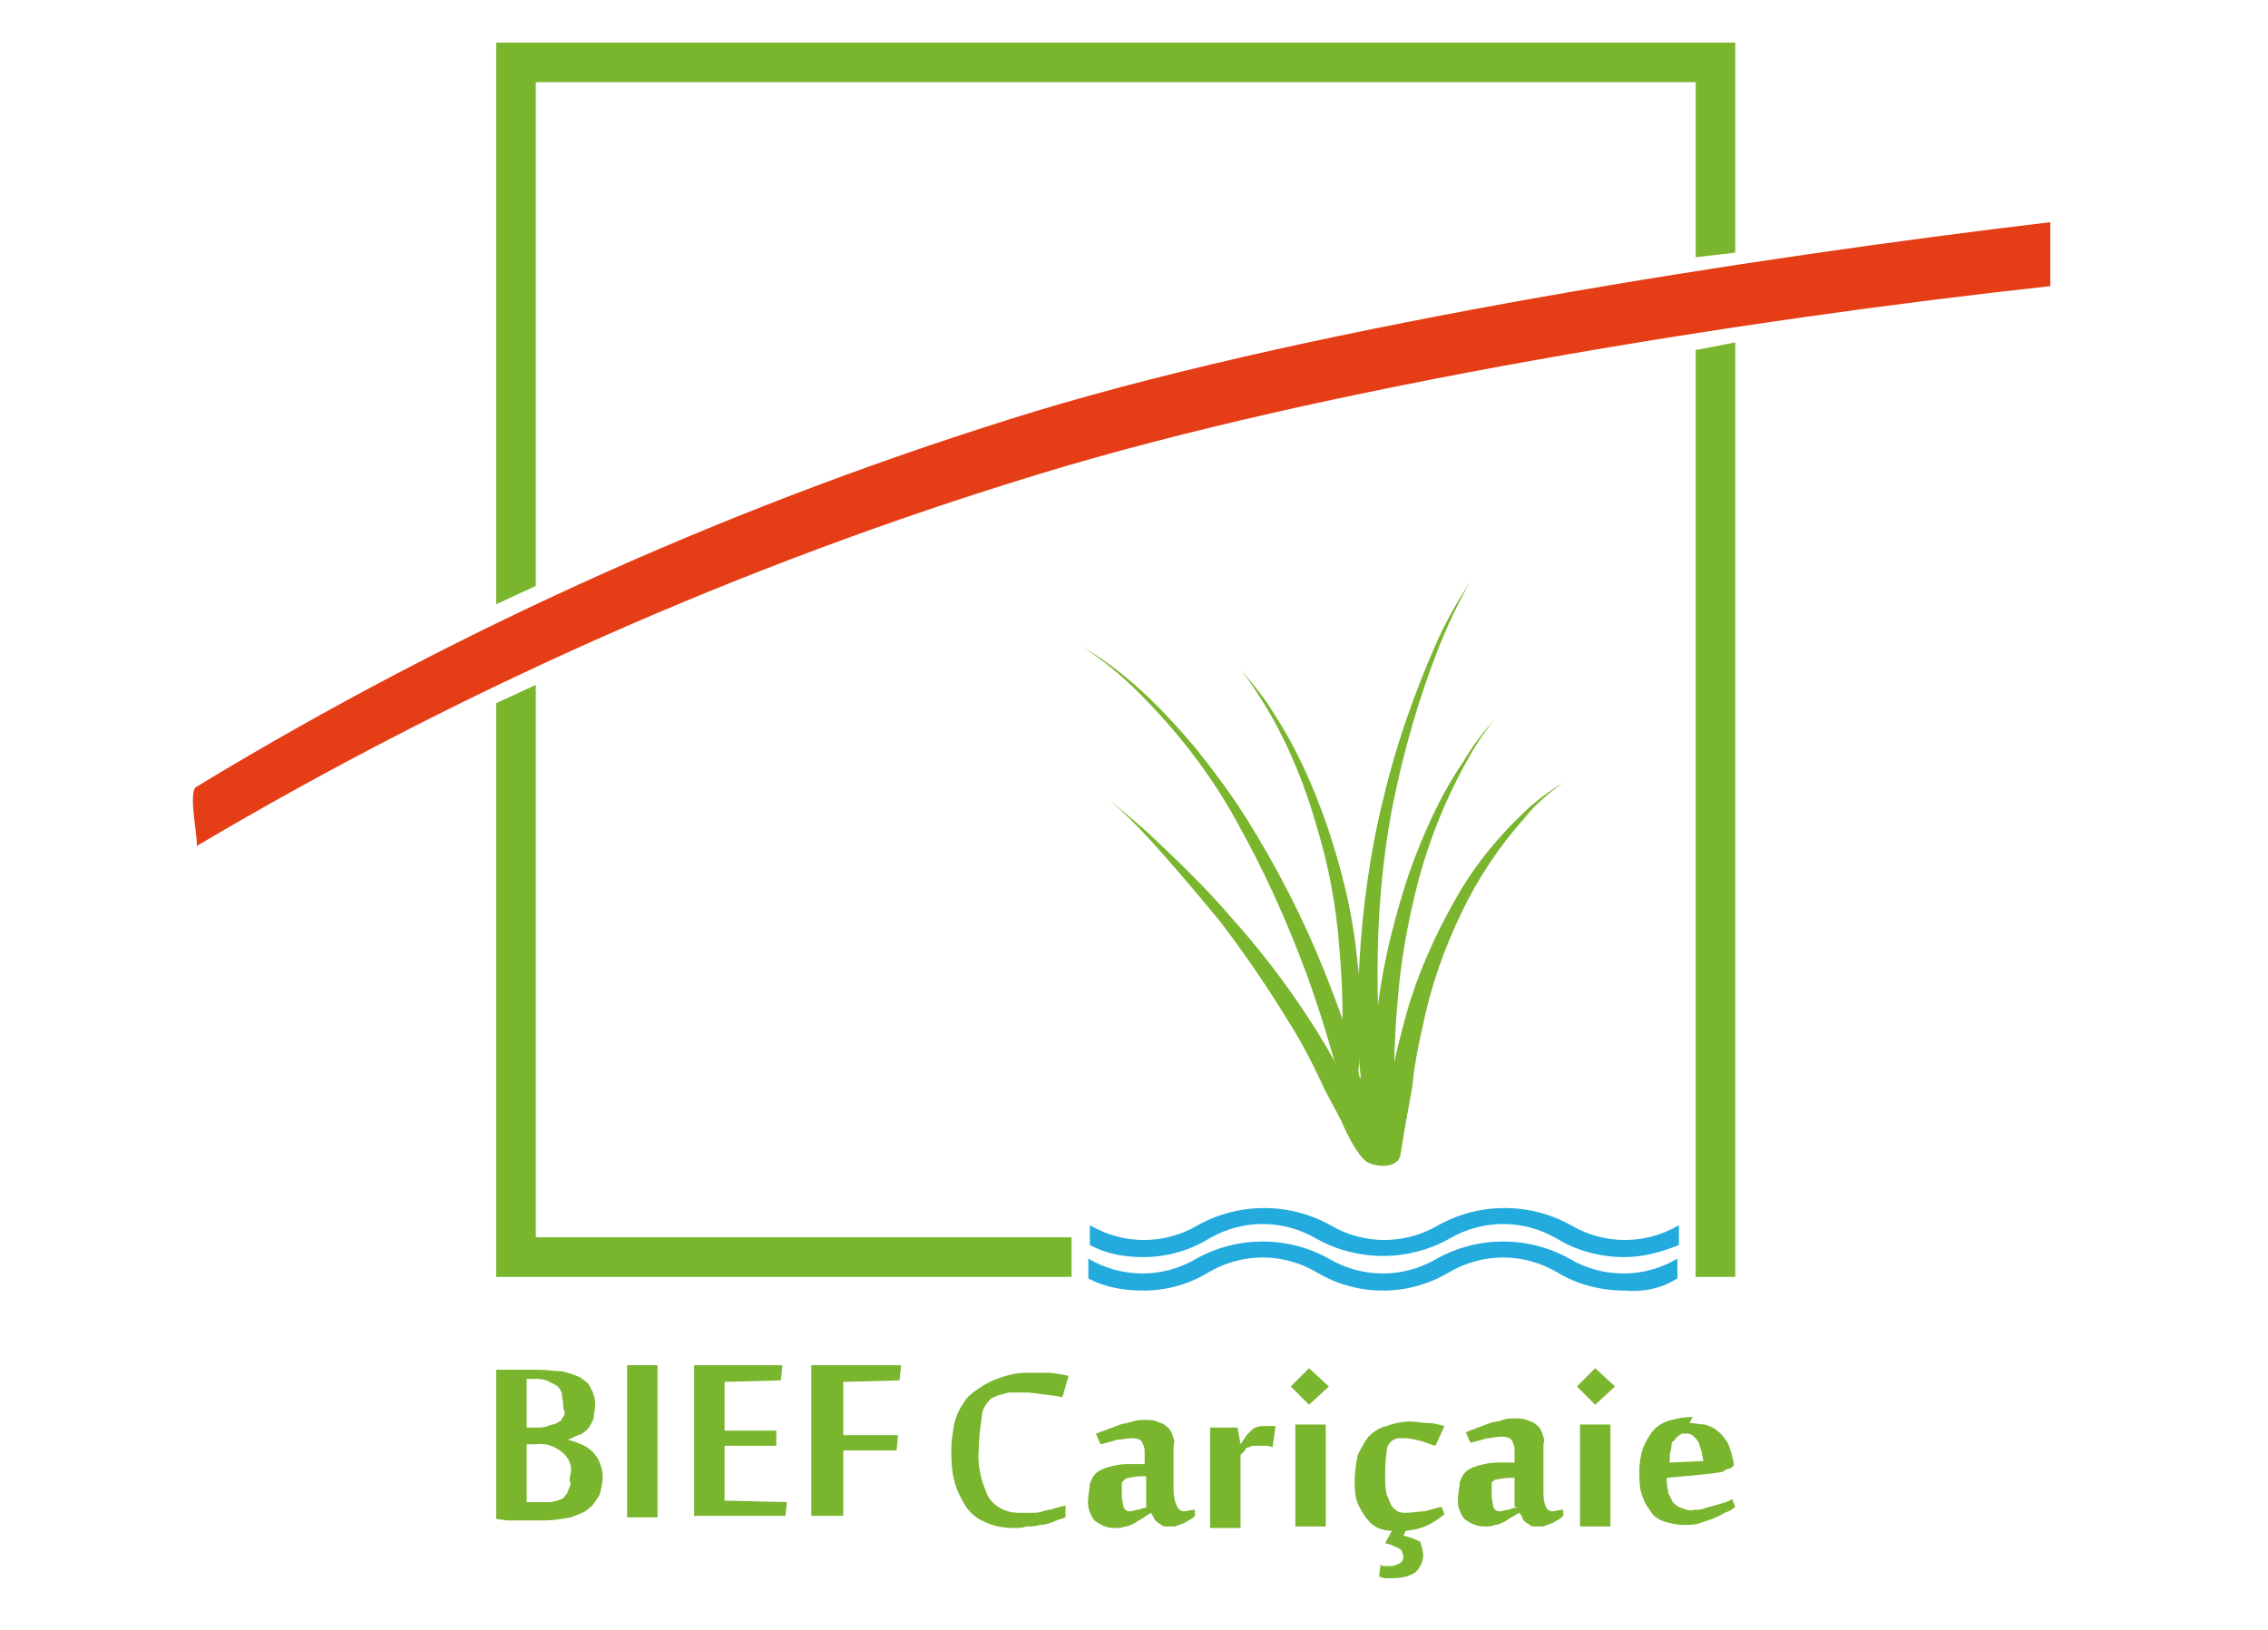 <?xml version="1.0" encoding="utf-8"?>
<!-- Generator: Adobe Illustrator 19.2.1, SVG Export Plug-In . SVG Version: 6.00 Build 0)  -->
<svg version="1.1" id="Calque_1" xmlns="http://www.w3.org/2000/svg" xmlns:xlink="http://www.w3.org/1999/xlink" x="0px" y="0px"
	 viewBox="0 0 149 107.1" style="enable-background:new 0 0 149 107.1;" xml:space="preserve">
<style type="text/css">
	.st0{fill:#7AB52E;}
	.st1{clip-path:url(#SVGID_2_);}
	.st2{fill:#E53D16;}
	.st3{fill:#24ABDE;}
</style>
<g id="Calque_1_1_">
	<title>logo-bief-cariçaie</title>
	<g id="Calque_2">
		<g id="Calque_1-2">
			<polygon class="st0" points="32.6,2.8 32.6,39.7 35.2,38.5 35.2,5.4 111.4,5.4 111.4,16.9 114,16.6 114,2.8 			"/>
			<polygon class="st0" points="111.4,23 111.4,79.3 111.4,79.3 111.4,83.9 114,83.9 114,22.5 			"/>
			<polygon class="st0" points="70.4,81.3 35.2,81.3 35.2,77.3 35.2,77.3 35.2,45 32.6,46.2 32.6,83.9 35.2,83.9 70.4,83.9 			"/>
			<g>
				<g>
					<defs>
						<rect id="SVGID_1_" x="12.3" y="2.8" width="122.4" height="101.2"/>
					</defs>
					<clipPath id="SVGID_2_">
						<use xlink:href="#SVGID_1_"  style="overflow:visible;"/>
					</clipPath>
					<g class="st1">
						<path class="st2" d="M12.9,51.7C30.2,41.2,48.8,32.9,68.1,27c18.9-5.7,47.2-10.1,66.6-12.4v4.2C114.5,21,87,25.4,68.1,31.2
							c-19.3,5.9-37.8,14.1-55.2,24.4C13.1,55.5,12.3,52,12.9,51.7"/>
						<path class="st0" d="M88.9,75.2c0,0-0.3-0.6-0.7-1.4s-1-1.8-1.4-2.7c-0.2-0.4-0.9-2-2.1-3.9c-1.4-2.3-2.9-4.5-4.5-6.6
							c-1.8-2.2-3.6-4.3-5-5.8s-2.5-2.4-2.5-2.4s1.1,0.9,2.7,2.3c1.9,1.8,3.8,3.6,5.5,5.6c1.8,2,3.5,4.2,5,6.5
							c0.8,1.2,1.5,2.4,2.2,3.7c0.4,0.9,0.7,1.8,0.9,2.7c0.3,1,0.4,1.8,0.4,1.8L88.9,75.2z"/>
						<path class="st0" d="M89.8,75.9c0,0-1.3-3.5-2.1-6.1c-0.2-0.6-0.8-2.9-1.9-5.9c-1.3-3.5-2.8-6.8-4.6-10
							c-1.7-3.1-3.9-5.9-6.4-8.4c-1.1-1.1-2.3-2.1-3.7-3c1.4,0.8,2.7,1.8,3.9,2.9c1.2,1.1,2.4,2.4,3.5,3.7c1.2,1.5,2.4,3.1,3.4,4.7
							c2,3.2,3.7,6.5,5.1,10c1.2,3,1.9,5.2,2,5.6c0.2,0.9,0.6,2.4,0.8,3.8s0.4,2.5,0.4,2.5L89.8,75.9z"/>
						<path class="st0" d="M90.4,76.1c0,0-0.3-0.9-0.5-2.2c-0.3-1.4-0.5-2.8-0.6-4.2c-0.1-2.1-0.1-4.2,0-6.3c0.2-3.7,0.7-7.4,1.6-11
							c0.8-3.4,2-6.8,3.4-10c0.6-1.4,1.4-2.8,2.3-4.2c-0.8,1.4-1.5,2.9-2.1,4.4c-1.3,3.3-2.3,6.8-3,10.3c-0.7,3.6-1,7.3-1,11
							c0,3.1,0.2,5.3,0.2,5.8c0,0.9,0.1,2.5,0.1,3.8S91,76,91,76L90.4,76.1z"/>
						<path class="st0" d="M90.8,75.1c0,0-0.2-0.7-0.3-1.7c-0.2-1.1-0.2-2.1-0.3-3.2c0.1-1.6,0.2-3.2,0.4-4.7c0.4-2.8,1.1-5.5,2-8.2
							c0.9-2.5,2-5,3.5-7.2c0.6-1,1.3-2,2.1-2.8c-0.8,0.9-1.4,1.9-2,3c-1.3,2.4-2.3,4.9-3,7.5c-0.7,2.7-1.2,5.4-1.4,8.2
							c-0.2,2.3-0.2,4-0.2,4.3l-0.2,2.9c-0.1,1-0.1,1.9-0.1,1.9L90.8,75.1z"/>
						<path class="st0" d="M91.4,75.6c0,0-0.1-0.7-0.1-1.6c-0.1-1,0-2,0.1-3c0.2-1.5,0.6-2.9,1-4.4c0.7-2.5,1.8-5,3.1-7.3
							c1.2-2.2,2.8-4.2,4.6-5.9c0.8-0.8,1.7-1.4,2.6-2c-0.9,0.7-1.8,1.4-2.5,2.3c-1.7,1.9-3.1,4-4.2,6.3s-2,4.8-2.5,7.3
							c-0.5,2.1-0.7,3.7-0.7,4c-0.1,0.6-0.3,1.7-0.5,2.7S92,75.7,92,75.7L91.4,75.6z"/>
						<path class="st0" d="M88.6,71.8l-0.2-1.7c-0.1-1-0.2-2.1-0.2-3.1c0-0.5,0-2.3-0.2-4.6c-0.2-2.8-0.7-5.5-1.5-8.1
							c-0.7-2.5-1.7-5-3-7.3c-0.6-1-1.2-2-2-3c0.8,0.9,1.6,1.9,2.2,2.9c1.5,2.3,2.6,4.8,3.5,7.4c0.9,2.7,1.6,5.4,1.9,8.2
							c0.2,1.5,0.3,3,0.4,4.4c0,0.7-0.1,1.9-0.2,2.9s-0.2,1.9-0.2,1.9L88.6,71.8L88.6,71.8z"/>
						<path class="st0" d="M92,75.9c-0.1,0.7-1.2,0.9-2.1,0.5s-2.5-4-2.2-4.7s3.4-1.5,4.3-1.1S92.8,71,92,75.9"/>
						<path class="st3" d="M106.7,82.6c-1.5,0-3.1-0.4-4.4-1.2c-2.2-1.3-4.9-1.3-7.1,0c-2.7,1.5-6,1.5-8.7,0c-2.2-1.3-4.9-1.3-7.1,0
							c-1.3,0.8-2.8,1.2-4.3,1.2c-1.2,0-2.4-0.2-3.5-0.8v-1.3c2.2,1.3,4.9,1.3,7.1,0c2.7-1.5,6-1.5,8.7,0c2.2,1.3,4.9,1.3,7.1,0
							c2.7-1.5,6-1.5,8.7,0c2.2,1.3,4.9,1.3,7.1,0v1.3C109.1,82.3,107.9,82.6,106.7,82.6"/>
						<path class="st3" d="M106.7,84.8c-1.5,0-3.1-0.4-4.4-1.2c-2.2-1.3-4.9-1.3-7.1,0c-2.7,1.6-6,1.6-8.7,0c-2.2-1.3-4.9-1.3-7.1,0
							c-1.3,0.8-2.8,1.2-4.3,1.2c-1.2,0-2.5-0.2-3.6-0.8v-1.3c2.2,1.3,4.9,1.3,7.1,0c2.7-1.5,6-1.5,8.7,0c2.2,1.3,4.9,1.3,7.1,0
							c2.7-1.5,6-1.5,8.7,0c2.2,1.3,4.9,1.3,7.1,0V84C109.1,84.7,107.9,84.9,106.7,84.8"/>
					</g>
				</g>
			</g>
		</g>
	</g>
</g>
<g id="Calque_2_1_">
	<g>
		<path class="st0" d="M66.7,100.4c-0.7,0-1.4-0.1-2-0.4c-0.5-0.2-1-0.6-1.3-1.1c-0.3-0.5-0.6-1.1-0.7-1.6c-0.2-0.7-0.2-1.4-0.2-2.1
			c0-0.6,0.1-1.1,0.2-1.7c0.1-0.4,0.3-0.9,0.6-1.3c0.2-0.4,0.6-0.7,0.9-0.9c0.7-0.5,1.4-0.8,2.3-1c0.4-0.1,0.8-0.1,1.2-0.1h0.7H69
			l0.7,0.1l0.5,0.1l-0.4,1.4l-0.6-0.1l-0.8-0.1l-0.8-0.1c-0.3,0-0.5,0-0.7,0h-0.6c-0.2,0-0.3,0.1-0.4,0.1l-0.4,0.1
			c-0.1,0.1-0.3,0.1-0.4,0.2c-0.3,0.3-0.6,0.7-0.6,1.2c-0.1,0.7-0.2,1.4-0.2,2.2c-0.1,1.1,0.2,2.1,0.6,3c0.4,0.7,1.2,1.1,2,1.1h0.8
			c0.3,0,0.6,0,0.8-0.1c0.3-0.1,0.6-0.1,0.8-0.2c0.3-0.1,0.5-0.1,0.7-0.2v0.8c-0.3,0.1-0.6,0.2-0.8,0.3c-0.3,0.1-0.6,0.2-0.9,0.2
			c-0.3,0.1-0.6,0.1-0.9,0.1C67.2,100.4,66.9,100.4,66.7,100.4"/>
		<path class="st0" d="M77.8,99.3c0.2,0,0.4-0.1,0.7-0.1v0.4c-0.1,0.1-0.2,0.2-0.4,0.3c-0.2,0.1-0.3,0.2-0.4,0.2
			c-0.2,0.1-0.3,0.1-0.5,0.2c-0.2,0-0.3,0-0.5,0c-0.2,0-0.3,0-0.4-0.1s-0.2-0.1-0.3-0.2c-0.1-0.1-0.2-0.2-0.2-0.3
			c-0.1-0.1-0.1-0.2-0.2-0.3L75,99.8c-0.2,0.1-0.3,0.2-0.5,0.3c-0.2,0.1-0.4,0.2-0.6,0.2c-0.2,0.1-0.4,0.1-0.7,0.1
			c-0.5,0-0.9-0.2-1.3-0.5c-0.3-0.4-0.5-0.9-0.4-1.5c0-0.3,0.1-0.6,0.1-0.9c0.1-0.3,0.2-0.5,0.4-0.7c0.2-0.2,0.5-0.3,0.8-0.4
			c0.4-0.1,0.8-0.2,1.2-0.2h1.2v-0.9c0-0.2-0.1-0.4-0.2-0.6c-0.2-0.2-0.5-0.2-0.7-0.2c-0.3,0-0.6,0.1-0.9,0.1
			c-0.3,0.1-0.7,0.2-1.1,0.3l-0.3-0.7l0.8-0.3l0.8-0.3c0.3-0.1,0.6-0.1,0.8-0.2c0.3-0.1,0.6-0.1,0.8-0.1c0.3,0,0.6,0,0.8,0.1
			c0.2,0.1,0.4,0.1,0.6,0.3c0.2,0.1,0.3,0.3,0.4,0.5c0.1,0.3,0.2,0.5,0.1,0.8v3.1C77.2,98.9,77.4,99.3,77.8,99.3 M75.3,99
			c0-0.1,0-0.2,0-0.2c0-0.1,0-0.3,0-0.4c0-0.2,0-0.4,0-0.6V97c-0.4,0-0.7,0-1.1,0.1c-0.2,0-0.3,0.1-0.4,0.2
			c-0.1,0.1-0.1,0.1-0.1,0.2c0,0.1,0,0.2,0,0.3V98c0,0.1,0,0.2,0,0.3c0,0.3,0.1,0.5,0.1,0.7c0.1,0.2,0.2,0.3,0.4,0.3
			c0.2,0,0.4-0.1,0.6-0.1c0.2-0.1,0.4-0.1,0.6-0.2"/>
		<path class="st0" d="M83.6,95.1c-0.2-0.1-0.3-0.1-0.5-0.1s-0.3,0-0.5,0c-0.1,0-0.2,0-0.3,0c-0.1,0-0.2,0.1-0.3,0.1
			s-0.2,0.1-0.2,0.2c-0.1,0.1-0.2,0.2-0.3,0.3v4.8h-2v-6.6h1.8l0.2,1.1l0,0l0.2-0.3l0.2-0.3c0.1-0.1,0.2-0.2,0.3-0.3
			s0.2-0.2,0.3-0.2c0.2-0.1,0.4-0.1,0.6-0.1h0.7L83.6,95.1z"/>
		<path class="st0" d="M86,89.9l1.3,1.2L86,92.3l-1.2-1.2L86,89.9z M87.1,100.3h-2v-6.7h2V100.3z"/>
		<path class="st0" d="M94.3,95c-0.3-0.1-0.6-0.2-0.9-0.3c-0.4-0.1-0.7-0.2-1.1-0.2c-0.2,0-0.3,0-0.5,0c-0.2,0.1-0.3,0.1-0.4,0.2
			c-0.2,0.2-0.3,0.4-0.3,0.7c-0.1,0.6-0.1,1.1-0.1,1.7c0,0.3,0,0.7,0.1,1.1c0.1,0.2,0.2,0.5,0.3,0.7c0.1,0.2,0.3,0.3,0.4,0.4
			c0.2,0.1,0.4,0.1,0.6,0.1c0.4,0,0.8-0.1,1.2-0.1c0.4-0.1,0.7-0.2,1.1-0.3l0.2,0.5c-0.4,0.3-0.8,0.6-1.3,0.8
			c-0.5,0.2-1.1,0.3-1.6,0.3c-0.4,0-0.8,0-1.2-0.1c-0.3-0.1-0.7-0.3-0.9-0.6c-0.3-0.3-0.5-0.7-0.7-1.1c-0.2-0.5-0.2-1-0.2-1.6
			c0-0.5,0.1-1.1,0.2-1.6c0.2-0.4,0.4-0.8,0.7-1.2c0.3-0.3,0.7-0.6,1.2-0.7c0.5-0.2,1.1-0.3,1.6-0.3c0.3,0,0.7,0.1,1.1,0.1
			c0.4,0,0.7,0.1,1.1,0.2L94.3,95z M93.5,102.2c0,0.4-0.2,0.8-0.5,1.1c-0.4,0.3-1,0.4-1.6,0.4H91c-0.1,0-0.3-0.1-0.4-0.1l0.1-0.8
			c0.1,0.1,0.2,0.1,0.3,0.1h0.4c0.2,0,0.4-0.1,0.6-0.2c0.1-0.1,0.2-0.2,0.2-0.4c0-0.1-0.1-0.3-0.1-0.4c-0.1-0.1-0.2-0.2-0.3-0.2
			c-0.1-0.1-0.3-0.1-0.4-0.2l-0.4-0.1l0.7-1.3h0.9l-0.4,0.8c0.4,0.1,0.7,0.2,1.1,0.4C93.4,101.6,93.5,101.9,93.5,102.2"/>
		<path class="st0" d="M102,99.3c0.2,0,0.4-0.1,0.7-0.1v0.4c-0.1,0.1-0.2,0.2-0.4,0.3c-0.2,0.1-0.3,0.2-0.4,0.2
			c-0.2,0.1-0.3,0.1-0.5,0.2c-0.2,0-0.3,0-0.5,0s-0.3,0-0.4-0.1s-0.2-0.1-0.3-0.2c-0.1-0.1-0.2-0.2-0.2-0.3s-0.1-0.2-0.2-0.3
			l-0.5,0.3c-0.2,0.1-0.3,0.2-0.5,0.3c-0.2,0.1-0.4,0.2-0.6,0.2c-0.2,0.1-0.4,0.1-0.7,0.1c-0.5,0-0.9-0.2-1.3-0.5
			c-0.3-0.4-0.5-0.9-0.4-1.5c0-0.3,0.1-0.6,0.1-0.9c0.1-0.3,0.2-0.5,0.4-0.7c0.2-0.2,0.5-0.3,0.8-0.4c0.4-0.1,0.8-0.2,1.2-0.2h1.2
			v-0.9c0-0.2-0.1-0.4-0.2-0.6c-0.2-0.2-0.5-0.2-0.7-0.2c-0.3,0-0.6,0.1-0.9,0.1c-0.3,0.1-0.7,0.2-1.1,0.3l-0.3-0.7l0.8-0.3l0.8-0.3
			c0.3-0.1,0.6-0.1,0.8-0.2c0.3-0.1,0.6-0.1,0.8-0.1c0.3,0,0.6,0,0.8,0.1c0.2,0.1,0.4,0.1,0.6,0.3c0.2,0.1,0.3,0.3,0.4,0.5
			c0.1,0.3,0.2,0.5,0.1,0.8v3.1C101.4,98.9,101.6,99.3,102,99.3 M99.5,99c0-0.1,0-0.2,0-0.2c0-0.1,0-0.3,0-0.4c0-0.2,0-0.4,0-0.6
			s0-0.5,0-0.7c-0.3,0-0.7,0-1.1,0.1c-0.2,0-0.3,0.1-0.4,0.2C98,97.3,98,97.4,98,97.4c0,0.1,0,0.2,0,0.3V98c0,0.1,0,0.2,0,0.3
			c0,0.3,0.1,0.5,0.1,0.7c0.1,0.2,0.2,0.3,0.4,0.3c0.2,0,0.4-0.1,0.6-0.1c0.2-0.1,0.4-0.1,0.6-0.2"/>
		<path class="st0" d="M104.8,89.9l1.3,1.2l-1.3,1.2l-1.2-1.2L104.8,89.9z M105.8,100.3h-2v-6.7h2V100.3z"/>
		<path class="st0" d="M111,93.5c0.3,0,0.7,0.1,1,0.1c0.3,0.1,0.6,0.2,0.8,0.4c0.3,0.2,0.5,0.5,0.7,0.8c0.2,0.4,0.3,0.9,0.4,1.3v0.2
			c-0.1,0.1-0.2,0.2-0.3,0.2s-0.3,0.1-0.4,0.2l-0.6,0.1l-0.9,0.1l-2.2,0.2v0.3c0,0.2,0.1,0.5,0.1,0.7c0.1,0.2,0.2,0.4,0.3,0.6
			c0.2,0.2,0.3,0.3,0.6,0.4s0.5,0.2,0.8,0.1c0.2,0,0.5,0,0.7-0.1l0.7-0.2l0.7-0.2l0.4-0.2L114,99c-0.2,0.2-0.4,0.3-0.7,0.4
			c-0.3,0.2-0.6,0.3-0.8,0.4c-0.3,0.1-0.6,0.2-0.9,0.3c-0.3,0.1-0.7,0.1-1,0.1c-0.4,0-0.8-0.1-1.2-0.2c-0.3-0.1-0.7-0.3-0.9-0.6
			s-0.5-0.7-0.6-1.1c-0.2-0.5-0.2-1-0.2-1.6c0-0.6,0.1-1.2,0.3-1.7c0.2-0.4,0.4-0.8,0.7-1.1c0.3-0.3,0.7-0.5,1.1-0.6
			c0.4-0.1,0.9-0.2,1.4-0.2 M110.1,94.5c-0.1,0.1-0.1,0.2-0.2,0.2c-0.1,0.1-0.1,0.3-0.1,0.4c0,0.2-0.1,0.3-0.1,0.5
			c0,0.2,0,0.3,0,0.5l2.2-0.1c0-0.2-0.1-0.4-0.1-0.6c-0.1-0.2-0.1-0.4-0.2-0.6c-0.1-0.2-0.2-0.3-0.3-0.4c-0.1-0.1-0.3-0.2-0.4-0.2
			c-0.1,0-0.2,0-0.4,0C110.3,94.3,110.2,94.4,110.1,94.5"/>
	</g>
</g>
<g id="Calque_3">
	<g>
		<path class="st0" d="M39.6,97c0,0.4-0.1,0.8-0.2,1.2c-0.2,0.3-0.4,0.7-0.7,0.9c-0.3,0.3-0.7,0.4-1.2,0.6c-0.6,0.1-1.1,0.2-1.7,0.2
			h-0.7h-0.9h-0.9l-0.7-0.1v-9.8h0.7H34h0.7h0.7c0.5,0,1,0.1,1.5,0.1c0.4,0.1,0.8,0.2,1.2,0.4c0.3,0.2,0.6,0.4,0.7,0.7
			c0.2,0.3,0.3,0.7,0.3,1.1c0,0.3-0.1,0.6-0.1,0.9c-0.1,0.2-0.2,0.5-0.4,0.7c-0.2,0.2-0.3,0.3-0.6,0.4s-0.4,0.2-0.7,0.3l0,0
			c0.4,0.1,0.7,0.2,1.1,0.4c0.3,0.2,0.5,0.3,0.7,0.6c0.2,0.2,0.3,0.5,0.4,0.8c0.1,0.3,0.1,0.6,0.1,0.9 M37,92.3
			c0-0.3-0.1-0.5-0.1-0.8c-0.1-0.2-0.2-0.4-0.4-0.5c-0.2-0.1-0.4-0.2-0.6-0.3c-0.3-0.1-0.6-0.1-0.8-0.1h-0.3h-0.2v3.2h0.7
			c0.2,0,0.4,0,0.7-0.1c0.2-0.1,0.4-0.1,0.6-0.2c0.1-0.1,0.1-0.1,0.2-0.1c0.1-0.1,0.1-0.2,0.2-0.3c0.1-0.1,0.1-0.3,0.1-0.4
			C37,92.7,37,92.4,37,92.3 M37.5,96.8c0.1-0.6-0.2-1.1-0.6-1.4c-0.5-0.4-1.1-0.6-1.7-0.5h-0.6v3.8h0.2h0.6h0.4h0.4l0.4-0.1
			c0.1,0,0.2-0.1,0.3-0.1c0.1-0.1,0.2-0.1,0.2-0.2c0.1-0.1,0.2-0.2,0.2-0.3c0.1-0.2,0.1-0.3,0.2-0.5C37.4,97.3,37.4,97.1,37.5,96.8"
			/>
		<rect x="41.2" y="89.7" class="st0" width="2" height="10"/>
		<polygon class="st0" points="51.6,99.6 45.6,99.6 45.6,89.7 51.4,89.7 51.3,90.7 47.6,90.8 47.6,94 51,94 51,95 47.6,95 
			47.6,98.6 51.7,98.7 		"/>
		<polygon class="st0" points="55.4,99.6 53.3,99.6 53.3,89.7 59.2,89.7 59.1,90.7 55.4,90.8 55.4,94.3 59,94.3 58.9,95.3 
			55.4,95.3 		"/>
	</g>
</g>
</svg>
